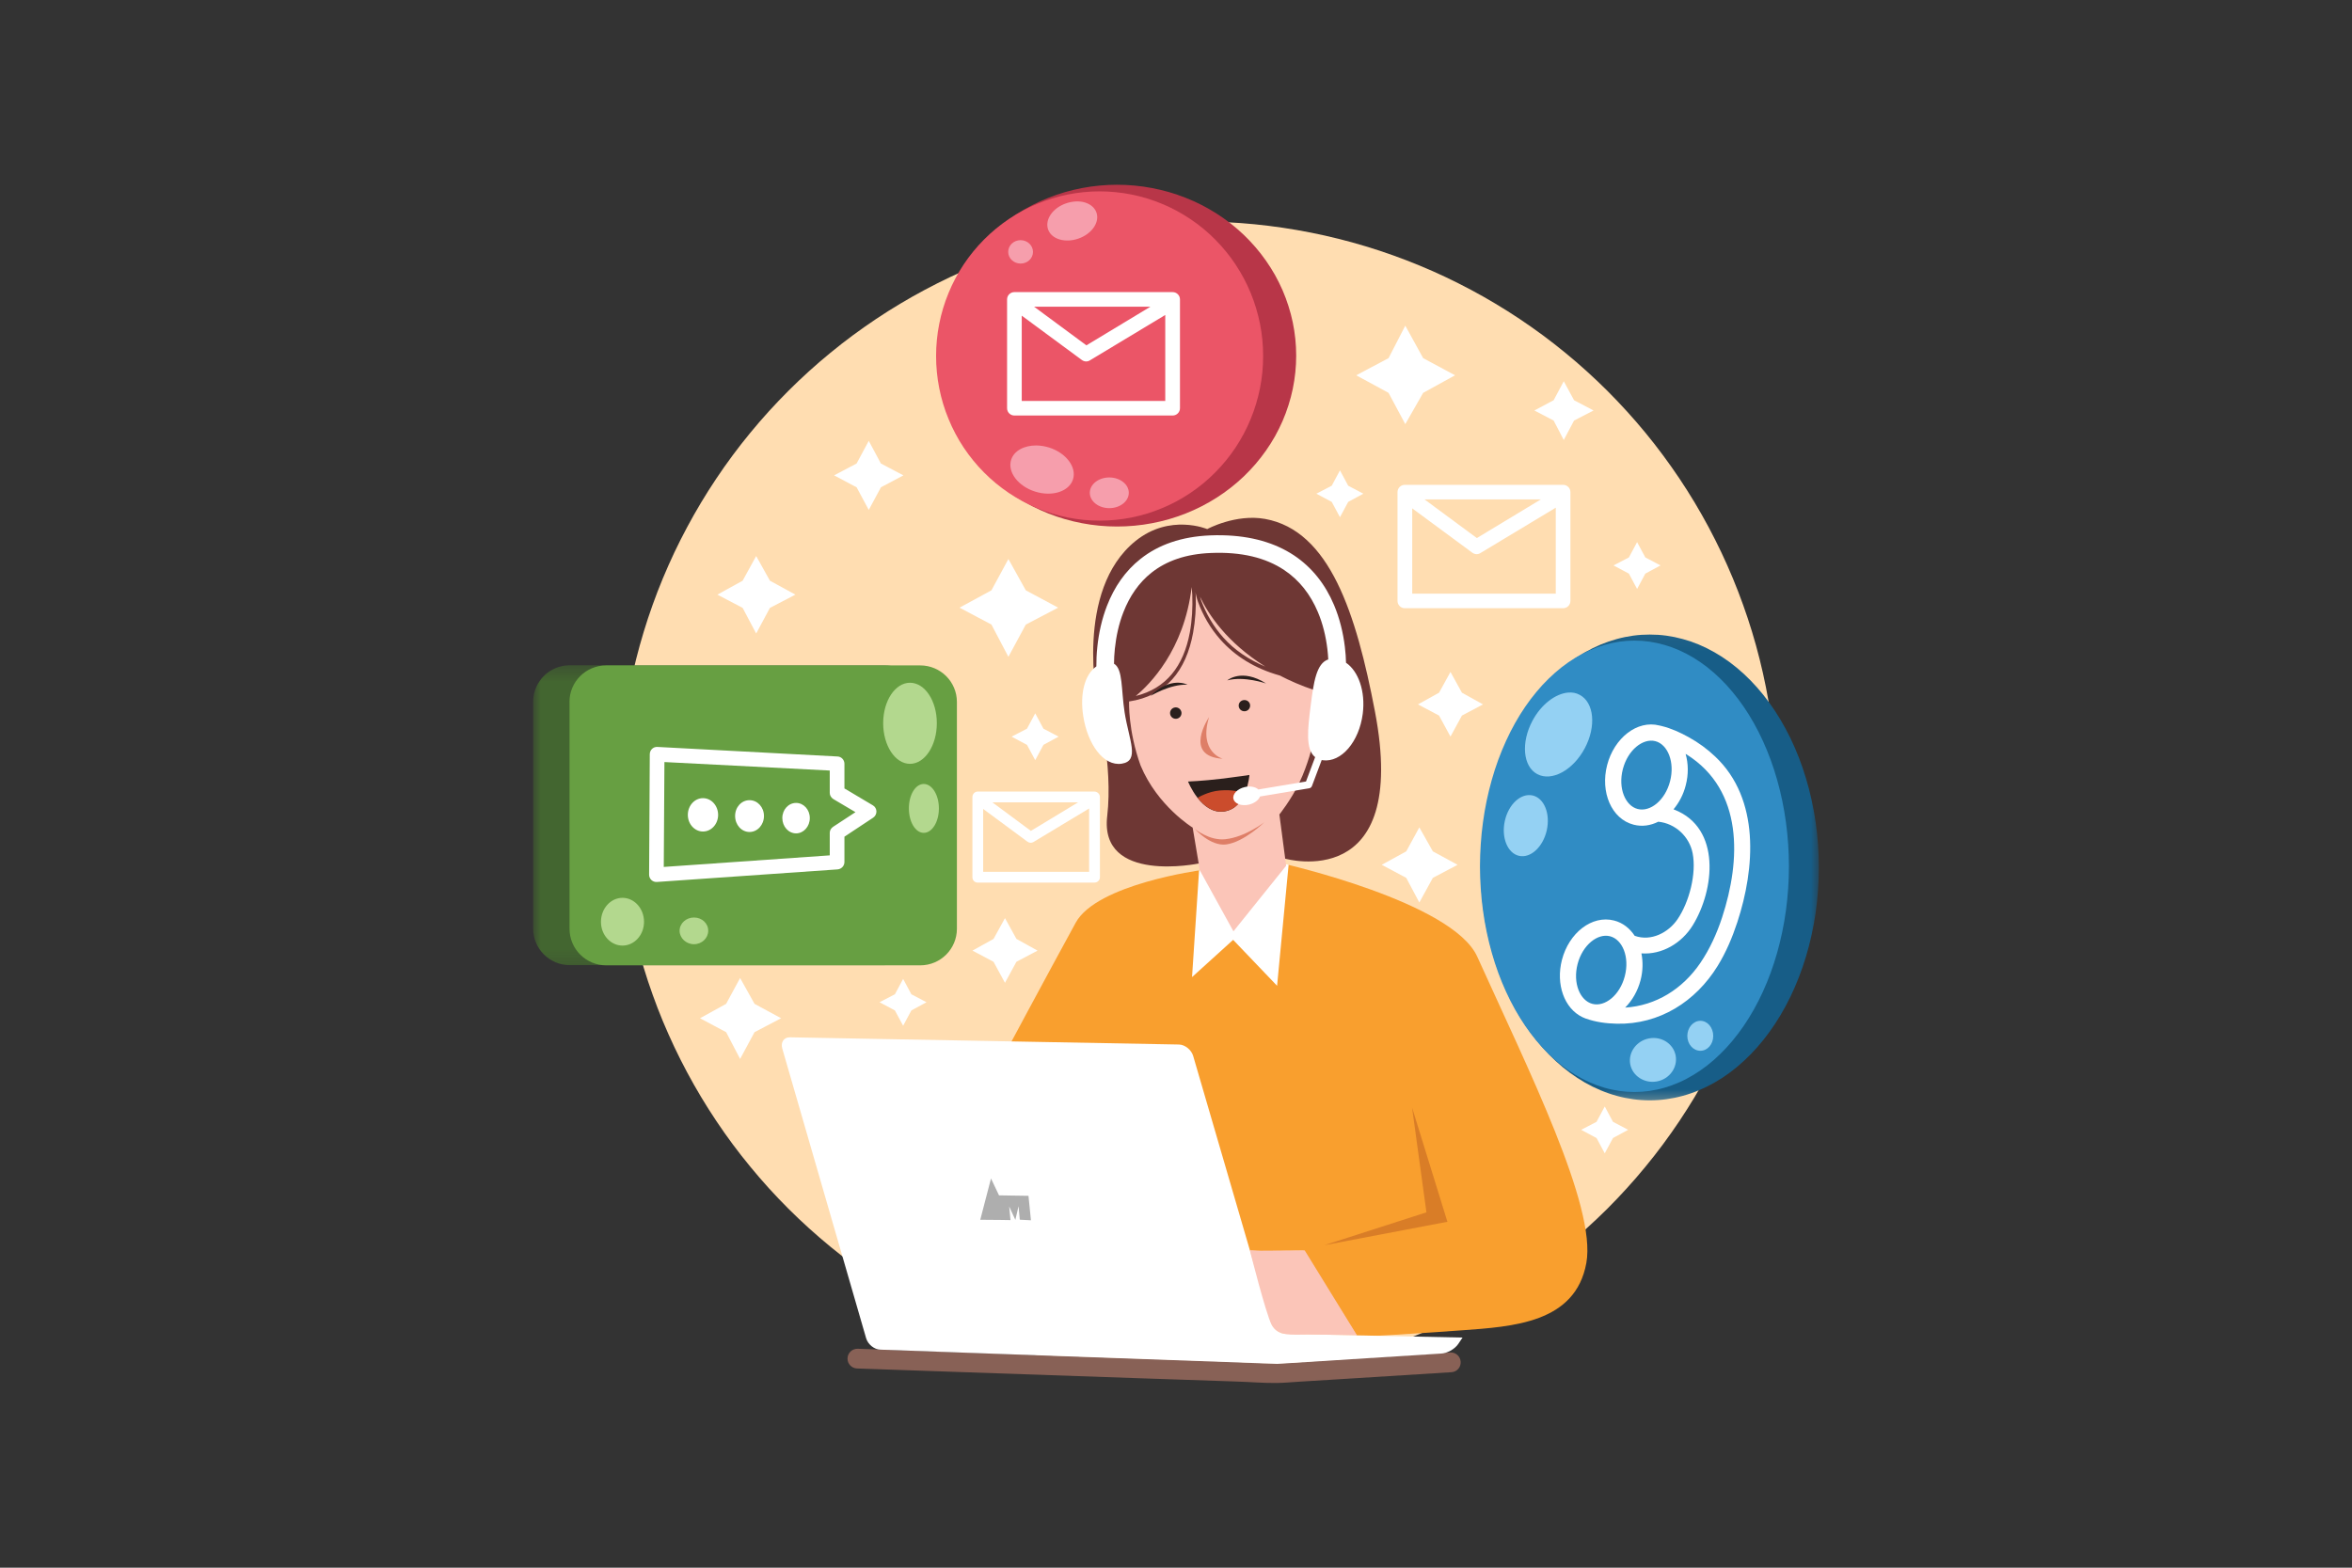 <svg width="150" height="100" viewBox="0 0 150 100" fill="none" xmlns="http://www.w3.org/2000/svg">
<rect x="0" y="0" width="150" height="100" fill="#333333" stroke="none"/>
<path d="M113.33 51.015C113.33 51.619 113.314 52.222 113.285 52.826C113.256 53.429 113.211 54.029 113.151 54.63C113.093 55.231 113.019 55.83 112.93 56.427C112.841 57.024 112.738 57.62 112.619 58.212C112.501 58.803 112.369 59.393 112.222 59.978C112.076 60.564 111.915 61.145 111.739 61.722C111.564 62.301 111.374 62.873 111.169 63.441C110.967 64.01 110.749 64.574 110.518 65.132C110.286 65.689 110.042 66.241 109.783 66.785C109.524 67.332 109.253 67.871 108.969 68.403C108.683 68.935 108.386 69.46 108.075 69.98C107.764 70.497 107.44 71.005 107.105 71.509C106.768 72.01 106.421 72.504 106.061 72.989C105.701 73.474 105.33 73.95 104.946 74.415C104.562 74.882 104.168 75.34 103.761 75.787C103.355 76.234 102.939 76.671 102.512 77.099C102.083 77.524 101.647 77.94 101.198 78.345C100.751 78.751 100.293 79.145 99.826 79.529C99.358 79.912 98.882 80.284 98.397 80.642C97.912 81.002 97.418 81.349 96.915 81.686C96.412 82.021 95.901 82.343 95.382 82.654C94.865 82.963 94.338 83.262 93.806 83.546C93.272 83.83 92.733 84.102 92.186 84.361C91.64 84.618 91.088 84.862 90.529 85.094C89.971 85.325 89.407 85.542 88.838 85.745C88.268 85.949 87.695 86.138 87.116 86.313C86.538 86.489 85.956 86.65 85.369 86.796C84.783 86.943 84.193 87.075 83.6 87.193C83.008 87.31 82.412 87.413 81.814 87.502C81.216 87.591 80.617 87.665 80.015 87.725C79.414 87.783 78.811 87.828 78.207 87.857C77.604 87.888 77 87.902 76.395 87.902C75.791 87.902 75.187 87.888 74.582 87.857C73.98 87.828 73.377 87.783 72.774 87.725C72.174 87.665 71.573 87.591 70.976 87.502C70.378 87.413 69.783 87.31 69.189 87.193C68.596 87.075 68.008 86.943 67.42 86.796C66.833 86.65 66.252 86.489 65.673 86.313C65.094 86.138 64.521 85.949 63.952 85.745C63.382 85.542 62.82 85.325 62.26 85.094C61.703 84.862 61.149 84.618 60.603 84.361C60.056 84.102 59.517 83.83 58.985 83.546C58.451 83.262 57.925 82.963 57.407 82.654C56.888 82.343 56.377 82.021 55.876 81.686C55.373 81.349 54.879 81.002 54.394 80.642C53.907 80.284 53.431 79.912 52.964 79.529C52.498 79.145 52.04 78.751 51.591 78.345C51.144 77.94 50.706 77.524 50.279 77.099C49.852 76.671 49.434 76.234 49.028 75.787C48.623 75.34 48.229 74.882 47.845 74.415C47.461 73.95 47.089 73.474 46.728 72.989C46.368 72.504 46.021 72.01 45.686 71.509C45.349 71.005 45.026 70.497 44.716 69.98C44.405 69.46 44.106 68.935 43.822 68.403C43.536 67.871 43.265 67.332 43.006 66.785C42.749 66.241 42.503 65.689 42.271 65.132C42.041 64.574 41.822 64.01 41.62 63.441C41.415 62.873 41.227 62.301 41.052 61.722C40.876 61.145 40.715 60.564 40.567 59.978C40.42 59.393 40.288 58.803 40.17 58.212C40.053 57.62 39.95 57.024 39.861 56.427C39.772 55.83 39.698 55.231 39.638 54.63C39.579 54.029 39.535 53.429 39.504 52.826C39.475 52.222 39.461 51.619 39.461 51.015C39.461 50.412 39.475 49.807 39.504 49.205C39.535 48.602 39.579 48 39.638 47.399C39.698 46.798 39.772 46.199 39.861 45.604C39.95 45.007 40.053 44.411 40.17 43.819C40.288 43.228 40.42 42.638 40.567 42.053C40.715 41.467 40.876 40.886 41.052 40.307C41.227 39.73 41.415 39.158 41.62 38.588C41.822 38.02 42.041 37.457 42.271 36.9C42.503 36.342 42.749 35.79 43.006 35.244C43.265 34.699 43.536 34.16 43.822 33.628C44.106 33.096 44.405 32.569 44.716 32.051C45.026 31.534 45.349 31.024 45.686 30.522C46.021 30.021 46.368 29.527 46.728 29.042C47.089 28.557 47.461 28.081 47.845 27.614C48.229 27.147 48.623 26.691 49.028 26.244C49.434 25.797 49.852 25.36 50.279 24.932C50.706 24.505 51.144 24.089 51.591 23.684C52.04 23.278 52.498 22.884 52.964 22.502C53.431 22.118 53.907 21.747 54.394 21.387C54.879 21.029 55.373 20.682 55.876 20.345C56.377 20.01 56.888 19.686 57.407 19.377C57.925 19.066 58.451 18.769 58.985 18.485C59.517 18.201 60.056 17.929 60.603 17.67C61.149 17.412 61.703 17.167 62.26 16.937C62.82 16.706 63.382 16.489 63.952 16.286C64.521 16.081 65.094 15.893 65.673 15.718C66.252 15.542 66.833 15.381 67.42 15.235C68.008 15.088 68.596 14.956 69.189 14.838C69.783 14.721 70.378 14.617 70.976 14.529C71.573 14.44 72.174 14.366 72.774 14.306C73.377 14.246 73.98 14.203 74.582 14.174C75.187 14.143 75.791 14.129 76.395 14.129C77 14.129 77.604 14.143 78.207 14.174C78.811 14.203 79.414 14.246 80.015 14.306C80.617 14.366 81.216 14.44 81.814 14.529C82.412 14.617 83.008 14.721 83.6 14.838C84.193 14.956 84.783 15.088 85.369 15.235C85.956 15.381 86.538 15.542 87.116 15.718C87.695 15.893 88.268 16.081 88.838 16.286C89.407 16.489 89.971 16.706 90.529 16.937C91.088 17.167 91.64 17.412 92.186 17.67C92.733 17.929 93.272 18.201 93.806 18.485C94.338 18.769 94.865 19.066 95.382 19.377C95.901 19.686 96.412 20.01 96.915 20.345C97.418 20.682 97.912 21.029 98.397 21.387C98.882 21.747 99.358 22.118 99.826 22.502C100.293 22.884 100.751 23.278 101.198 23.684C101.647 24.089 102.083 24.505 102.512 24.932C102.939 25.36 103.355 25.797 103.761 26.244C104.168 26.691 104.562 27.147 104.946 27.614C105.33 28.081 105.701 28.557 106.061 29.042C106.421 29.527 106.768 30.021 107.105 30.522C107.44 31.024 107.764 31.534 108.075 32.051C108.386 32.569 108.683 33.096 108.969 33.628C109.253 34.16 109.524 34.699 109.783 35.244C110.042 35.79 110.286 36.342 110.518 36.9C110.749 37.457 110.967 38.02 111.169 38.588C111.374 39.158 111.564 39.73 111.739 40.307C111.915 40.886 112.076 41.467 112.222 42.053C112.369 42.638 112.501 43.228 112.619 43.819C112.738 44.411 112.841 45.007 112.93 45.604C113.019 46.199 113.093 46.798 113.151 47.399C113.211 48 113.256 48.602 113.285 49.205C113.314 49.807 113.33 50.412 113.33 51.015Z" fill="#FFDDB1"/>
<path d="M102.344 70.582L101.82 71.559L100.839 72.069L101.82 72.592L102.344 73.569L102.869 72.592L103.837 72.069L102.869 71.559L102.344 70.582ZM57.598 62.444L57.073 63.423L56.092 63.931L57.073 64.454L57.598 65.431L58.123 64.454L59.089 63.931L58.123 63.423L57.598 62.444ZM47.201 62.386L46.309 64.034L44.643 64.952L46.309 65.84L47.201 67.547L48.121 65.84L49.816 64.952L48.121 64.034L47.201 62.386ZM64.093 58.566L63.363 59.892L62.019 60.638L63.363 61.351L64.093 62.692L64.822 61.351L66.17 60.638L64.825 59.892L64.093 58.566ZM90.519 52.777L89.684 54.306L88.121 55.165L89.684 55.998L90.519 57.57L91.38 55.998L92.958 55.165L91.38 54.306L90.519 52.777ZM66.022 45.502L65.497 46.481L64.516 46.989L65.497 47.513L66.022 48.49L66.546 47.513L67.513 46.989L66.546 46.481L66.022 45.502ZM92.505 42.862L91.776 44.186L90.432 44.932L91.776 45.645L92.505 46.986L93.235 45.645L94.579 44.932L93.235 44.186L92.505 42.862ZM64.311 35.659L63.229 37.656L61.195 38.761L63.229 39.84L64.311 41.897L65.422 39.84L67.484 38.761L65.422 37.656L64.311 35.659ZM48.226 35.469L47.362 37.042L45.752 37.931L47.362 38.776L48.226 40.41L49.102 38.776L50.727 37.931L49.102 37.042L48.226 35.469ZM104.407 34.581L103.883 35.558L102.902 36.067L103.883 36.59L104.407 37.569L104.932 36.59L105.9 36.067L104.932 35.558L104.407 34.581ZM85.457 30.004L84.932 30.983L83.951 31.492L84.932 32.015L85.457 32.992L85.982 32.015L86.948 31.492L85.982 30.983L85.457 30.004ZM55.406 28.122L54.63 29.566L53.195 30.323L54.63 31.083L55.406 32.527L56.183 31.083L57.616 30.323L56.179 29.566L55.406 28.122ZM99.73 24.319L99.085 25.529L97.856 26.184L99.085 26.827L99.73 28.066L100.386 26.827L101.63 26.184L100.386 25.529L99.73 24.319ZM89.623 20.773L88.555 22.846L86.492 23.939L88.555 25.059L89.623 27.055L90.763 25.059L92.797 23.939L90.763 22.846L89.623 20.773Z" fill="white"/>
<path d="M69.459 51.572V55.611H62.702C62.702 55.03 62.702 52.573 62.702 51.601L65.523 53.687C65.635 53.769 65.781 53.787 65.904 53.714L69.459 51.572ZM63.288 51.179H68.757L65.745 53.001L63.288 51.179ZM62.352 50.493C62.162 50.493 62.016 50.654 62.016 50.844C62.016 51.005 62.016 55.805 62.016 55.962C62.016 56.152 62.162 56.299 62.352 56.299H69.795C69.987 56.299 70.148 56.152 70.148 55.962V50.844C70.148 50.654 69.987 50.493 69.795 50.493H62.352ZM99.22 32.384V37.866H90.065C90.065 37.078 90.065 33.742 90.065 32.428L93.896 35.254C94.048 35.365 94.245 35.383 94.406 35.283L99.22 32.384ZM90.852 31.858H98.266L94.187 34.322L90.852 31.858ZM89.594 30.926C89.336 30.926 89.127 31.134 89.127 31.391C89.127 31.61 89.127 38.114 89.127 38.333C89.127 38.59 89.336 38.798 89.594 38.798H99.687C99.945 38.798 100.154 38.59 100.154 38.333V31.391C100.154 31.134 99.945 30.926 99.687 30.926H89.594Z" fill="white"/>
<mask id="mask0_743_3786" style="mask-type:luminance" maskUnits="userSpaceOnUse" x="94" y="40" width="22" height="31">
<path d="M94.201 40.039H116V70.615H94.201V40.039Z" fill="white"/>
</mask>
<g mask="url(#mask0_743_3786)">
<path d="M115.999 55.332C115.999 55.819 115.982 56.305 115.946 56.789C115.912 57.273 115.861 57.753 115.792 58.231C115.723 58.709 115.637 59.179 115.533 59.646C115.432 60.111 115.313 60.569 115.177 61.018C115.043 61.466 114.891 61.906 114.725 62.335C114.558 62.766 114.377 63.182 114.182 63.586C113.984 63.991 113.774 64.382 113.55 64.758C113.326 65.133 113.09 65.493 112.839 65.837C112.589 66.182 112.329 66.508 112.055 66.817C111.782 67.125 111.5 67.415 111.205 67.684C110.912 67.956 110.609 68.206 110.298 68.435C109.987 68.663 109.667 68.871 109.341 69.058C109.015 69.244 108.682 69.407 108.344 69.548C108.005 69.691 107.663 69.809 107.318 69.903C106.97 69.999 106.623 70.069 106.27 70.117C105.919 70.165 105.566 70.189 105.213 70.189C104.86 70.189 104.507 70.165 104.156 70.117C103.805 70.069 103.456 69.999 103.109 69.903C102.763 69.809 102.421 69.691 102.082 69.548C101.744 69.407 101.413 69.244 101.085 69.058C100.76 68.871 100.441 68.663 100.13 68.435C99.819 68.206 99.515 67.956 99.221 67.684C98.928 67.415 98.644 67.125 98.371 66.817C98.098 66.508 97.837 66.182 97.587 65.837C97.338 65.493 97.101 65.133 96.876 64.758C96.652 64.382 96.442 63.991 96.246 63.586C96.049 63.182 95.868 62.766 95.702 62.335C95.535 61.906 95.385 61.466 95.249 61.018C95.114 60.569 94.996 60.111 94.893 59.646C94.79 59.179 94.705 58.709 94.636 58.231C94.567 57.753 94.515 57.273 94.48 56.789C94.446 56.305 94.428 55.819 94.428 55.332C94.428 54.847 94.446 54.36 94.48 53.877C94.515 53.392 94.567 52.912 94.636 52.435C94.705 51.957 94.79 51.486 94.893 51.02C94.996 50.554 95.114 50.096 95.249 49.648C95.385 49.197 95.535 48.759 95.702 48.328C95.868 47.9 96.049 47.483 96.246 47.078C96.442 46.675 96.652 46.284 96.876 45.907C97.101 45.531 97.338 45.171 97.587 44.827C97.837 44.483 98.098 44.157 98.371 43.848C98.644 43.54 98.928 43.251 99.221 42.979C99.515 42.71 99.819 42.46 100.13 42.23C100.441 42 100.76 41.794 101.085 41.608C101.413 41.421 101.744 41.257 102.082 41.115C102.421 40.974 102.763 40.857 103.109 40.763C103.456 40.667 103.805 40.596 104.156 40.547C104.507 40.5 104.86 40.477 105.213 40.477C105.566 40.477 105.919 40.5 106.27 40.547C106.623 40.596 106.97 40.667 107.318 40.763C107.663 40.857 108.005 40.974 108.344 41.115C108.682 41.257 109.015 41.421 109.341 41.608C109.667 41.794 109.987 42 110.298 42.23C110.609 42.46 110.912 42.71 111.205 42.979C111.5 43.251 111.782 43.54 112.055 43.848C112.329 44.157 112.589 44.483 112.839 44.827C113.09 45.171 113.326 45.531 113.55 45.907C113.774 46.284 113.984 46.675 114.182 47.078C114.377 47.483 114.558 47.9 114.725 48.328C114.891 48.759 115.043 49.197 115.177 49.648C115.313 50.096 115.432 50.554 115.533 51.02C115.637 51.486 115.723 51.957 115.792 52.435C115.861 52.912 115.912 53.392 115.946 53.877C115.982 54.36 115.999 54.847 115.999 55.332Z" fill="#175D87"/>
</g>
<path d="M114.09 55.261C114.09 55.731 114.074 56.202 114.041 56.672C114.01 57.141 113.963 57.606 113.9 58.069C113.837 58.532 113.759 58.989 113.665 59.439C113.571 59.892 113.462 60.335 113.339 60.771C113.216 61.205 113.078 61.632 112.926 62.047C112.774 62.463 112.608 62.867 112.429 63.259C112.25 63.652 112.058 64.03 111.853 64.394C111.649 64.759 111.432 65.107 111.204 65.442C110.976 65.775 110.737 66.091 110.487 66.39C110.239 66.689 109.98 66.969 109.711 67.231C109.443 67.494 109.166 67.736 108.882 67.959C108.598 68.18 108.306 68.382 108.008 68.561C107.709 68.742 107.407 68.902 107.098 69.037C106.79 69.175 106.477 69.289 106.16 69.381C105.843 69.474 105.525 69.542 105.205 69.589C104.883 69.635 104.56 69.658 104.238 69.658C103.916 69.658 103.594 69.635 103.272 69.589C102.952 69.542 102.633 69.474 102.317 69.381C102 69.289 101.687 69.175 101.379 69.037C101.07 68.902 100.767 68.742 100.469 68.561C100.17 68.382 99.879 68.18 99.595 67.959C99.311 67.736 99.034 67.494 98.766 67.231C98.496 66.969 98.238 66.689 97.99 66.39C97.74 66.091 97.501 65.775 97.273 65.442C97.045 65.107 96.828 64.759 96.623 64.394C96.419 64.03 96.227 63.652 96.048 63.259C95.869 62.867 95.702 62.463 95.55 62.047C95.398 61.632 95.261 61.205 95.138 60.771C95.015 60.335 94.906 59.892 94.812 59.439C94.718 58.989 94.64 58.532 94.577 58.069C94.513 57.606 94.466 57.141 94.436 56.672C94.403 56.202 94.387 55.731 94.387 55.261C94.387 54.788 94.403 54.318 94.436 53.849C94.466 53.38 94.513 52.914 94.577 52.452C94.64 51.989 94.718 51.533 94.812 51.08C94.906 50.63 95.015 50.187 95.138 49.75C95.261 49.314 95.398 48.889 95.55 48.473C95.702 48.058 95.869 47.653 96.048 47.262C96.227 46.869 96.419 46.491 96.623 46.127C96.828 45.762 97.045 45.413 97.273 45.08C97.501 44.747 97.74 44.43 97.99 44.132C98.238 43.831 98.496 43.551 98.766 43.29C99.034 43.028 99.311 42.785 99.595 42.562C99.879 42.34 100.17 42.139 100.469 41.958C100.767 41.779 101.07 41.62 101.379 41.482C101.687 41.346 102 41.231 102.317 41.14C102.633 41.048 102.952 40.979 103.272 40.932C103.594 40.885 103.916 40.863 104.238 40.863C104.56 40.863 104.883 40.885 105.205 40.932C105.525 40.979 105.843 41.048 106.16 41.14C106.477 41.231 106.79 41.346 107.098 41.482C107.407 41.62 107.709 41.779 108.008 41.958C108.306 42.139 108.598 42.34 108.882 42.562C109.166 42.785 109.443 43.028 109.711 43.29C109.98 43.551 110.239 43.831 110.487 44.132C110.737 44.43 110.976 44.747 111.204 45.08C111.432 45.413 111.649 45.762 111.853 46.127C112.058 46.491 112.25 46.869 112.429 47.262C112.608 47.653 112.774 48.058 112.926 48.473C113.078 48.889 113.216 49.314 113.339 49.75C113.462 50.187 113.571 50.63 113.665 51.08C113.759 51.533 113.837 51.989 113.9 52.452C113.963 52.914 114.01 53.38 114.041 53.849C114.074 54.318 114.09 54.788 114.09 55.261Z" fill="#308CC4"/>
<path d="M102.678 59.722C103.473 59.926 103.94 61.044 103.623 62.266C103.308 63.487 102.354 64.24 101.56 64.036C100.767 63.831 100.295 62.713 100.612 61.492C100.932 60.274 101.888 59.521 102.678 59.722ZM107.501 48.091C107.523 48.106 107.548 48.115 107.57 48.129C111.204 50.42 111.024 54.874 109.83 58.515C109.497 59.535 109.046 60.532 108.44 61.425C107.307 63.089 105.608 64.15 103.645 64.273C104.092 63.824 104.443 63.227 104.627 62.528C104.781 61.937 104.788 61.349 104.683 60.815C105.995 60.907 107.253 60.167 107.959 59.02C109.349 56.759 109.776 52.827 106.79 51.649C106.768 51.642 106.746 51.634 106.728 51.627C107.078 51.207 107.358 50.692 107.508 50.096C107.693 49.394 107.675 48.699 107.501 48.091ZM105.568 47.277C106.363 47.481 106.826 48.618 106.509 49.836C106.193 51.057 105.241 51.81 104.446 51.605C103.652 51.401 103.181 50.283 103.498 49.061C103.815 47.843 104.774 47.076 105.568 47.277ZM105.827 46.278C104.407 45.912 102.941 47.083 102.496 48.804C102.05 50.523 102.769 52.241 104.188 52.606C104.727 52.745 105.266 52.662 105.758 52.416C106.844 52.523 107.738 53.361 107.948 54.421C108.203 55.73 107.734 57.532 106.991 58.629C106.406 59.495 105.291 60.069 104.253 59.693C103.94 59.217 103.498 58.862 102.941 58.719C101.522 58.354 100.058 59.51 99.613 61.231C99.211 62.785 99.763 64.327 100.918 64.881C100.983 64.91 101.053 64.942 101.111 64.964C101.763 65.198 102.434 65.286 103.12 65.301C105.831 65.359 108.142 63.889 109.542 61.618C110.082 60.742 110.481 59.794 110.8 58.822C111.926 55.389 112.26 50.972 109.388 48.26C108.878 47.775 108.317 47.367 107.704 47.027C107.157 46.725 106.593 46.464 105.977 46.312C105.923 46.303 105.867 46.289 105.827 46.278Z" fill="white"/>
<path d="M105.168 66.238C104.369 66.388 103.829 67.13 103.969 67.886C104.113 68.639 104.879 69.13 105.679 68.98C106.48 68.829 107.005 68.087 106.866 67.331C106.721 66.578 105.97 66.088 105.168 66.238ZM108.444 65.116C107.986 65.116 107.61 65.55 107.61 66.08C107.61 66.607 107.986 67.027 108.444 67.027C108.9 67.027 109.262 66.607 109.262 66.08C109.262 65.55 108.9 65.116 108.444 65.116ZM97.74 50.74C97 50.575 96.209 51.296 95.972 52.36C95.735 53.42 96.142 54.426 96.879 54.593C97.619 54.758 98.409 54.023 98.647 52.959C98.883 51.895 98.476 50.905 97.74 50.74ZM100.005 44.178C99.204 44.247 98.297 44.924 97.736 45.97C96.989 47.369 97.126 48.894 98.042 49.381C98.963 49.87 100.324 49.132 101.068 47.734C101.815 46.336 101.665 44.81 100.746 44.323C100.523 44.2 100.273 44.153 100.005 44.178Z" fill="#94D1F3"/>
<mask id="mask1_743_3786" style="mask-type:luminance" maskUnits="userSpaceOnUse" x="34" y="42" width="25" height="20">
<path d="M34.002 42.355H58.993V61.813H34.002V42.355Z" fill="white"/>
</mask>
<g mask="url(#mask1_743_3786)">
<path d="M34.002 44.766C34.002 43.476 35.048 42.434 36.342 42.434H56.371C57.665 42.434 58.711 43.476 58.711 44.766V59.232C58.711 60.523 57.665 61.565 56.371 61.565H36.342C35.048 61.565 34.002 60.523 34.002 59.232V44.766Z" fill="#436630"/>
</g>
<path d="M36.318 44.778C36.318 43.488 37.364 42.445 38.658 42.445H58.687C59.981 42.445 61.027 43.488 61.027 44.778V59.244C61.027 60.534 59.981 61.577 58.687 61.577H38.662C37.368 61.577 36.322 60.534 36.322 59.244V44.778H36.318Z" fill="#679F42"/>
<path d="M44.26 58.526C43.757 58.526 43.341 58.902 43.341 59.371C43.341 59.839 43.757 60.23 44.26 60.23C44.763 60.23 45.167 59.839 45.167 59.371C45.17 58.902 44.767 58.526 44.26 58.526ZM39.7 57.271C38.941 57.271 38.326 57.959 38.326 58.8C38.326 59.644 38.945 60.317 39.7 60.317C40.454 60.317 41.073 59.644 41.073 58.8C41.073 57.959 40.458 57.271 39.7 57.271ZM58.913 50.008C58.38 50.008 57.964 50.702 57.964 51.566C57.964 52.431 58.384 53.126 58.913 53.126C59.444 53.126 59.879 52.431 59.879 51.566C59.879 50.706 59.444 50.008 58.913 50.008ZM58.035 43.551C57.09 43.551 56.325 44.703 56.325 46.13C56.325 47.561 57.09 48.724 58.035 48.724C58.981 48.724 59.747 47.557 59.747 46.13C59.747 44.7 58.981 43.551 58.035 43.551Z" fill="#B3D88E"/>
<path d="M50.77 51.217C50.285 51.217 49.893 51.645 49.893 52.182C49.893 52.719 50.285 53.159 50.77 53.159C51.255 53.159 51.646 52.719 51.646 52.182C51.646 51.645 51.255 51.217 50.77 51.217ZM47.801 51.042C47.29 51.042 46.882 51.483 46.882 52.05C46.882 52.613 47.29 53.071 47.801 53.071C48.311 53.071 48.722 52.613 48.722 52.05C48.722 51.487 48.311 51.042 47.801 51.042ZM44.833 50.913C44.301 50.913 43.867 51.389 43.867 51.977C43.867 52.566 44.301 53.041 44.833 53.041C45.365 53.041 45.799 52.566 45.799 51.977C45.796 51.389 45.365 50.913 44.833 50.913ZM42.374 48.61L52.918 49.151V50.58C52.918 50.745 53.013 50.888 53.152 50.975L54.558 51.806L53.137 52.737C53.009 52.823 52.918 52.96 52.918 53.117V54.562L42.332 55.3C42.336 54.361 42.37 49.549 42.374 48.61ZM41.921 47.645C41.655 47.631 41.44 47.846 41.44 48.112C41.44 48.351 41.397 55.553 41.397 55.794C41.397 56.065 41.623 56.277 41.892 56.259L53.414 55.457C53.658 55.439 53.854 55.235 53.854 54.99V53.371L55.684 52.16C55.969 51.97 55.966 51.547 55.669 51.371L53.854 50.293V48.72C53.854 48.472 53.662 48.266 53.414 48.255L41.921 47.645Z" fill="white"/>
<path d="M82.665 22.686C82.665 23.043 82.647 23.399 82.61 23.754C82.574 24.109 82.518 24.462 82.446 24.813C82.373 25.162 82.281 25.508 82.172 25.85C82.064 26.192 81.939 26.526 81.796 26.858C81.651 27.187 81.492 27.509 81.317 27.824C81.139 28.139 80.947 28.445 80.739 28.741C80.531 29.038 80.308 29.324 80.071 29.601C79.834 29.876 79.583 30.14 79.319 30.394C79.054 30.645 78.778 30.886 78.488 31.112C78.198 31.338 77.898 31.55 77.587 31.749C77.276 31.948 76.955 32.131 76.626 32.299C76.296 32.467 75.958 32.619 75.612 32.757C75.267 32.893 74.914 33.012 74.556 33.117C74.199 33.22 73.835 33.307 73.468 33.376C73.103 33.446 72.732 33.499 72.361 33.533C71.988 33.568 71.615 33.586 71.24 33.586C70.866 33.586 70.493 33.568 70.12 33.533C69.748 33.499 69.378 33.446 69.011 33.376C68.644 33.307 68.282 33.22 67.923 33.117C67.565 33.012 67.214 32.893 66.868 32.757C66.523 32.619 66.184 32.467 65.855 32.299C65.524 32.131 65.204 31.948 64.892 31.749C64.581 31.55 64.281 31.338 63.993 31.112C63.703 30.886 63.426 30.645 63.162 30.394C62.896 30.14 62.647 29.876 62.408 29.601C62.171 29.324 61.948 29.038 61.74 28.741C61.534 28.445 61.34 28.139 61.164 27.824C60.987 27.509 60.828 27.187 60.685 26.858C60.542 26.526 60.415 26.192 60.307 25.85C60.198 25.508 60.108 25.162 60.035 24.813C59.961 24.462 59.907 24.109 59.871 23.754C59.834 23.399 59.815 23.043 59.815 22.686C59.815 22.328 59.834 21.972 59.871 21.617C59.907 21.262 59.961 20.909 60.035 20.558C60.108 20.209 60.198 19.863 60.307 19.521C60.415 19.179 60.542 18.845 60.685 18.513C60.828 18.184 60.987 17.862 61.164 17.547C61.34 17.232 61.534 16.926 61.74 16.63C61.948 16.333 62.171 16.047 62.408 15.77C62.647 15.495 62.896 15.231 63.162 14.977C63.426 14.726 63.703 14.485 63.993 14.259C64.281 14.033 64.581 13.821 64.892 13.622C65.204 13.425 65.524 13.24 65.855 13.072C66.184 12.903 66.523 12.752 66.868 12.616C67.214 12.478 67.565 12.359 67.923 12.254C68.282 12.151 68.644 12.064 69.011 11.995C69.378 11.925 69.748 11.872 70.12 11.838C70.493 11.803 70.866 11.785 71.24 11.785C71.615 11.785 71.988 11.803 72.361 11.838C72.732 11.872 73.103 11.925 73.468 11.995C73.835 12.064 74.199 12.151 74.556 12.254C74.914 12.359 75.267 12.478 75.612 12.616C75.958 12.752 76.296 12.903 76.626 13.072C76.955 13.24 77.276 13.425 77.587 13.622C77.898 13.821 78.198 14.033 78.488 14.259C78.778 14.485 79.054 14.726 79.319 14.977C79.583 15.231 79.834 15.495 80.071 15.77C80.308 16.047 80.531 16.333 80.739 16.63C80.947 16.926 81.139 17.232 81.317 17.547C81.492 17.862 81.651 18.184 81.796 18.513C81.939 18.845 82.064 19.179 82.172 19.521C82.281 19.863 82.373 20.209 82.446 20.558C82.518 20.909 82.574 21.262 82.61 21.617C82.647 21.972 82.665 22.328 82.665 22.686Z" fill="#B83648"/>
<path d="M80.557 22.708C80.557 23.054 80.541 23.396 80.508 23.738C80.474 24.08 80.425 24.42 80.358 24.759C80.291 25.095 80.208 25.428 80.108 25.758C80.009 26.087 79.895 26.411 79.764 26.727C79.632 27.046 79.487 27.357 79.326 27.659C79.165 27.963 78.99 28.258 78.8 28.544C78.61 28.83 78.407 29.105 78.19 29.371C77.973 29.637 77.745 29.892 77.502 30.135C77.262 30.379 77.008 30.609 76.744 30.828C76.48 31.045 76.207 31.25 75.922 31.442C75.638 31.633 75.345 31.809 75.045 31.972C74.743 32.133 74.435 32.281 74.12 32.411C73.803 32.544 73.483 32.659 73.156 32.759C72.83 32.858 72.499 32.944 72.164 33.011C71.827 33.078 71.491 33.128 71.15 33.161C70.81 33.195 70.47 33.211 70.128 33.211C69.786 33.211 69.446 33.195 69.106 33.161C68.766 33.128 68.429 33.078 68.094 33.011C67.759 32.944 67.428 32.858 67.101 32.759C66.775 32.659 66.453 32.544 66.138 32.411C65.821 32.281 65.514 32.133 65.211 31.972C64.911 31.809 64.618 31.633 64.334 31.442C64.05 31.25 63.776 31.045 63.512 30.828C63.248 30.609 62.995 30.379 62.754 30.135C62.511 29.892 62.283 29.637 62.066 29.371C61.849 29.105 61.646 28.83 61.456 28.544C61.266 28.258 61.091 27.963 60.93 27.659C60.769 27.357 60.624 27.046 60.494 26.727C60.361 26.411 60.248 26.087 60.148 25.758C60.048 25.428 59.965 25.095 59.9 24.759C59.833 24.42 59.782 24.08 59.75 23.738C59.715 23.396 59.699 23.054 59.699 22.708C59.699 22.364 59.715 22.023 59.75 21.68C59.782 21.337 59.833 20.998 59.9 20.66C59.965 20.323 60.048 19.99 60.148 19.661C60.248 19.331 60.361 19.008 60.494 18.689C60.624 18.372 60.769 18.061 60.93 17.759C61.091 17.455 61.266 17.16 61.456 16.874C61.646 16.588 61.849 16.313 62.066 16.047C62.283 15.781 62.511 15.526 62.754 15.283C62.995 15.039 63.248 14.809 63.512 14.59C63.776 14.373 64.05 14.167 64.334 13.977C64.618 13.785 64.911 13.61 65.211 13.447C65.514 13.284 65.821 13.137 66.138 13.007C66.453 12.875 66.775 12.759 67.101 12.659C67.428 12.558 67.759 12.475 68.094 12.408C68.429 12.341 68.766 12.29 69.106 12.258C69.446 12.223 69.786 12.207 70.128 12.207C70.47 12.207 70.81 12.223 71.15 12.258C71.491 12.29 71.827 12.341 72.162 12.408C72.499 12.475 72.83 12.558 73.156 12.659C73.483 12.759 73.803 12.875 74.12 13.007C74.435 13.137 74.743 13.284 75.045 13.447C75.345 13.61 75.638 13.785 75.922 13.977C76.207 14.167 76.48 14.373 76.744 14.59C77.008 14.809 77.262 15.039 77.502 15.283C77.745 15.526 77.973 15.781 78.19 16.047C78.407 16.313 78.61 16.588 78.8 16.874C78.99 17.16 79.165 17.455 79.326 17.759C79.487 18.061 79.632 18.372 79.764 18.689C79.895 19.008 80.009 19.331 80.108 19.661C80.208 19.99 80.291 20.323 80.358 20.66C80.425 20.998 80.474 21.337 80.508 21.68C80.541 22.023 80.557 22.364 80.557 22.708Z" fill="#EB5567"/>
<path d="M74.315 20.091V25.575H65.162C65.162 24.785 65.162 21.449 65.162 20.135L68.993 22.961C69.143 23.072 69.341 23.09 69.503 22.99L74.315 20.091ZM65.951 19.565H73.367L69.286 22.029L65.951 19.565ZM64.693 18.633C64.435 18.633 64.227 18.841 64.227 19.098C64.227 19.317 64.227 25.821 64.227 26.04C64.227 26.298 64.435 26.505 64.693 26.505H74.786C75.044 26.505 75.253 26.298 75.253 26.04V19.098C75.253 18.841 75.044 18.633 74.786 18.633H64.693Z" fill="white"/>
<path d="M70.746 30.456C70.062 30.456 69.503 30.894 69.503 31.435C69.503 31.976 70.062 32.414 70.746 32.414C71.429 32.414 71.99 31.976 71.99 31.435C71.99 30.894 71.429 30.456 70.746 30.456ZM66.096 28.415C65.32 28.408 64.668 28.752 64.485 29.332C64.241 30.109 64.93 31.019 66.02 31.359C67.109 31.701 68.191 31.35 68.432 30.572C68.676 29.794 67.985 28.884 66.897 28.544C66.628 28.462 66.355 28.419 66.096 28.415ZM65.09 15.32C64.652 15.32 64.299 15.652 64.299 16.066C64.299 16.479 64.652 16.812 65.09 16.812C65.528 16.812 65.88 16.482 65.88 16.066C65.877 15.655 65.524 15.32 65.09 15.32ZM69.198 12.917C68.848 12.809 68.41 12.827 67.983 12.973C67.131 13.268 66.624 14.014 66.843 14.636C67.062 15.261 67.925 15.514 68.772 15.221C69.625 14.928 70.146 14.182 69.927 13.558C69.818 13.247 69.545 13.024 69.198 12.917Z" fill="#F69EAC"/>
<path d="M76.606 55.505L81.853 55.094C81.853 55.094 92.631 57.533 94.209 61.017C97.5 68.295 101.824 76.961 101.17 80.562C100.474 84.397 96.491 84.62 93.213 84.86C89.764 85.11 86.583 85.282 86.583 85.282L83.117 79.775L80.39 79.811L57.973 78.66C57.973 78.66 64.983 65.481 68.602 58.86C69.951 56.388 76.606 55.505 76.606 55.505Z" fill="#F99F2E"/>
<path d="M82.183 55.155L81.447 62.882L78.644 59.951L76.023 62.327L76.472 55.524L79.038 54.723L82.183 55.155Z" fill="white"/>
<path d="M54.701 86.035C54.353 86.025 54.062 86.298 54.051 86.645C54.04 86.993 54.313 87.282 54.661 87.293C60.783 87.508 66.903 87.717 73.023 87.928C74.97 87.995 76.919 88.057 78.867 88.126C79.708 88.153 80.562 88.225 81.404 88.218C81.878 88.214 82.348 88.167 82.824 88.138C83.751 88.082 84.684 88.024 85.613 87.966C87.931 87.823 90.253 87.673 92.571 87.53C92.918 87.508 93.177 87.215 93.155 86.866C93.134 86.519 92.841 86.251 92.491 86.272C89.94 86.43 87.381 86.591 84.829 86.749C83.686 86.821 82.537 86.949 81.389 86.96C80.289 86.971 79.183 86.877 78.083 86.843C76.136 86.774 74.187 86.712 72.24 86.645C66.4 86.441 60.546 86.24 54.701 86.035Z" fill="#886156"/>
<path d="M50.382 66.168L75.186 66.628C75.572 66.635 75.981 66.964 76.097 67.362L81.053 84.349C81.167 84.748 81.576 85.081 81.962 85.088L93.275 85.321L93.002 85.727C92.776 86.063 92.276 86.338 91.891 86.342L81.462 86.999L56.147 86.092C55.762 86.088 55.353 85.759 55.237 85.361L49.889 66.881C49.776 66.481 49.995 66.161 50.382 66.168Z" fill="white"/>
<path d="M90.054 70.641L90.972 77.333L84.455 79.43L92.309 77.935L90.054 70.641Z" fill="#D97D27"/>
<path d="M63.202 75.172L62.516 77.807L63.82 77.818L64.445 77.828L64.363 76.963L64.754 77.814L64.959 76.94L65.038 77.803L65.749 77.839L65.592 76.279L63.712 76.25L63.202 75.172Z" fill="#AEAEAE"/>
<path d="M83.209 79.761L80.409 79.779L79.709 79.75C79.709 79.75 80.722 83.782 81.099 84.502C81.499 85.271 82.436 85.125 83.41 85.128C84.881 85.132 86.54 85.172 86.54 85.172L83.209 79.761Z" fill="#FBC5B8"/>
<path d="M77.409 35.823C85.156 35.492 84.072 43.246 84.072 43.246C84.072 43.246 84.427 42.759 85.203 42.741C85.818 42.727 86.788 43.143 86.347 44.873C85.657 47.578 83.712 47.522 83.712 47.522C83.712 47.522 83.088 50.392 81.606 51.932L82.024 55.226L78.663 59.408L76.51 55.499L76.046 52.817C75.368 52.334 74.635 51.697 73.951 50.93C73.422 50.338 72.93 49.603 72.528 48.63C71.533 46.221 71.115 44.214 71.115 44.214C71.115 44.214 69.747 37.129 76.064 35.966C76.484 35.89 76.913 35.844 77.409 35.823Z" fill="#FBC5B8"/>
<path d="M78.075 51.763C76.609 51.978 75.768 49.853 75.768 49.853C75.768 49.853 76.698 49.817 77.838 49.681C78.953 49.549 79.682 49.434 79.682 49.434C79.682 49.434 79.541 51.544 78.075 51.763Z" fill="#2A1F1C"/>
<path d="M77.796 50.423C77.037 50.483 76.377 50.888 76.377 50.892C76.772 51.397 77.347 51.864 78.08 51.755C78.791 51.652 79.173 51.133 79.395 50.595C79.086 50.512 78.634 50.354 77.796 50.423Z" fill="#CB4C2C"/>
<path d="M76.53 38.06C76.563 38.161 76.566 38.199 76.606 38.308C76.912 39.131 77.379 39.953 78.014 40.666C78.723 41.46 79.624 42.07 80.699 42.522C78.244 40.988 77.062 39.189 76.53 38.06ZM75.998 37.448C75.52 41.471 73.314 43.671 72.433 44.395C74.368 43.919 75.48 42.504 75.88 40.351C76.023 39.573 76.07 38.747 76.038 37.935C76.027 37.763 76.012 37.605 75.998 37.448ZM72.422 34.506C74.612 32.743 76.99 33.749 76.99 33.749C76.99 33.749 78.805 32.765 80.678 33.101C84.8 33.843 86.492 39.12 87.686 45.374C89.918 57.048 81.964 54.773 81.964 54.773L81.593 51.952C81.593 51.952 82.344 51.024 82.88 49.897C83.416 48.771 83.725 47.473 83.725 47.473C83.725 47.473 85.307 47.743 86.222 45.065C86.852 43.232 85.708 42.56 84.767 42.873C83.959 43.138 83.834 44.026 83.834 44.026C83.003 43.747 82.266 43.427 81.601 43.08C81.593 43.076 81.59 43.083 81.586 43.08C80.013 42.633 78.769 41.855 77.831 40.798C77.178 40.063 76.716 39.24 76.405 38.393C76.311 38.139 76.296 37.996 76.242 37.788C76.246 37.837 76.257 37.877 76.257 37.931C76.289 38.758 76.231 39.587 76.088 40.378C75.643 42.786 74.357 44.395 72.006 44.746C72.006 44.746 71.937 46.603 72.739 48.825C73.814 51.418 76.063 52.792 76.063 52.792L76.447 55.081C76.447 55.081 70.1 56.4 70.614 52.05C70.996 48.818 69.997 44.819 69.997 44.819C69.997 44.819 68.501 37.665 72.422 34.506Z" fill="#6E3734"/>
<path d="M79.323 44.656C79.122 44.678 78.979 44.846 79.001 45.047C79.02 45.246 79.201 45.391 79.402 45.369C79.603 45.348 79.748 45.168 79.726 44.968C79.704 44.77 79.523 44.635 79.323 44.656ZM74.945 45.125C74.744 45.147 74.601 45.326 74.623 45.527C74.645 45.728 74.824 45.87 75.025 45.849C75.226 45.827 75.37 45.648 75.349 45.447C75.323 45.246 75.144 45.103 74.945 45.125ZM75.05 43.549C74.623 43.563 74.026 43.746 73.367 44.398C73.367 44.398 74.62 43.627 75.732 43.677C75.736 43.681 75.477 43.534 75.05 43.549ZM78.925 43.125C78.499 43.201 78.269 43.399 78.269 43.399C79.352 43.111 80.747 43.599 80.747 43.599C79.967 43.1 79.348 43.051 78.925 43.125Z" fill="#2A1F1C"/>
<path d="M76.203 52.876C76.203 52.876 77.121 53.643 78.148 53.531C79.428 53.395 80.628 52.452 80.628 52.452C80.628 52.452 79.352 53.71 78.199 53.866C77.189 53.994 76.203 52.876 76.203 52.876ZM77.106 45.746C76.427 47.984 77.982 48.401 77.982 48.401C75.414 48.24 77.106 45.746 77.106 45.746ZM85.155 43.703C85.264 43.681 85.383 43.706 85.487 43.779C86.138 44.248 85.031 46.309 84.232 46.423C84.006 46.455 83.992 46.197 84.035 45.918C84.079 45.63 84.477 45.513 84.546 45.304C84.629 45.06 84.397 44.917 84.455 44.609C84.531 44.193 84.833 43.768 85.155 43.703Z" fill="#DE7E67"/>
<path d="M77.972 34.144C77.71 34.137 77.444 34.141 77.171 34.152C75.356 34.228 73.885 34.743 72.739 35.65C71.766 36.419 71.063 37.441 70.596 38.649C70.274 39.483 70.075 40.368 69.983 41.265C69.932 41.727 69.921 42.136 69.921 42.508C69.178 43.024 68.861 44.246 69.084 45.679C69.361 47.46 70.367 48.893 71.539 48.714C72.71 48.531 72.002 47.219 71.722 45.438C71.496 43.987 71.624 42.673 71.047 42.337C71.051 42.045 71.061 41.734 71.1 41.383C71.186 40.576 71.358 39.785 71.646 39.05C72.046 38.022 72.634 37.165 73.439 36.528C74.393 35.775 75.636 35.337 77.216 35.274C79.187 35.19 80.729 35.581 81.896 36.359C82.869 37.007 83.575 37.921 84.046 39.036C84.362 39.781 84.556 40.587 84.655 41.405C84.684 41.64 84.699 41.855 84.71 42.063C83.951 42.315 83.776 43.526 83.586 45.035C83.398 46.51 83.251 47.807 83.874 48.296L83.291 49.85L80.254 50.359C80.073 50.194 79.744 50.125 79.391 50.205C78.917 50.312 78.59 50.652 78.662 50.961C78.734 51.269 79.172 51.434 79.646 51.327C80.003 51.244 80.272 51.035 80.358 50.807L83.496 50.283C83.579 50.27 83.642 50.212 83.671 50.136L84.293 48.48C84.319 48.484 84.341 48.491 84.366 48.495C85.54 48.647 86.68 47.317 86.91 45.529C87.093 44.099 86.633 42.812 85.843 42.275C85.835 41.967 85.817 41.636 85.77 41.267C85.66 40.355 85.439 39.452 85.081 38.598C84.531 37.291 83.689 36.202 82.522 35.424C81.313 34.624 79.804 34.184 77.972 34.144Z" fill="white"/>
</svg>
